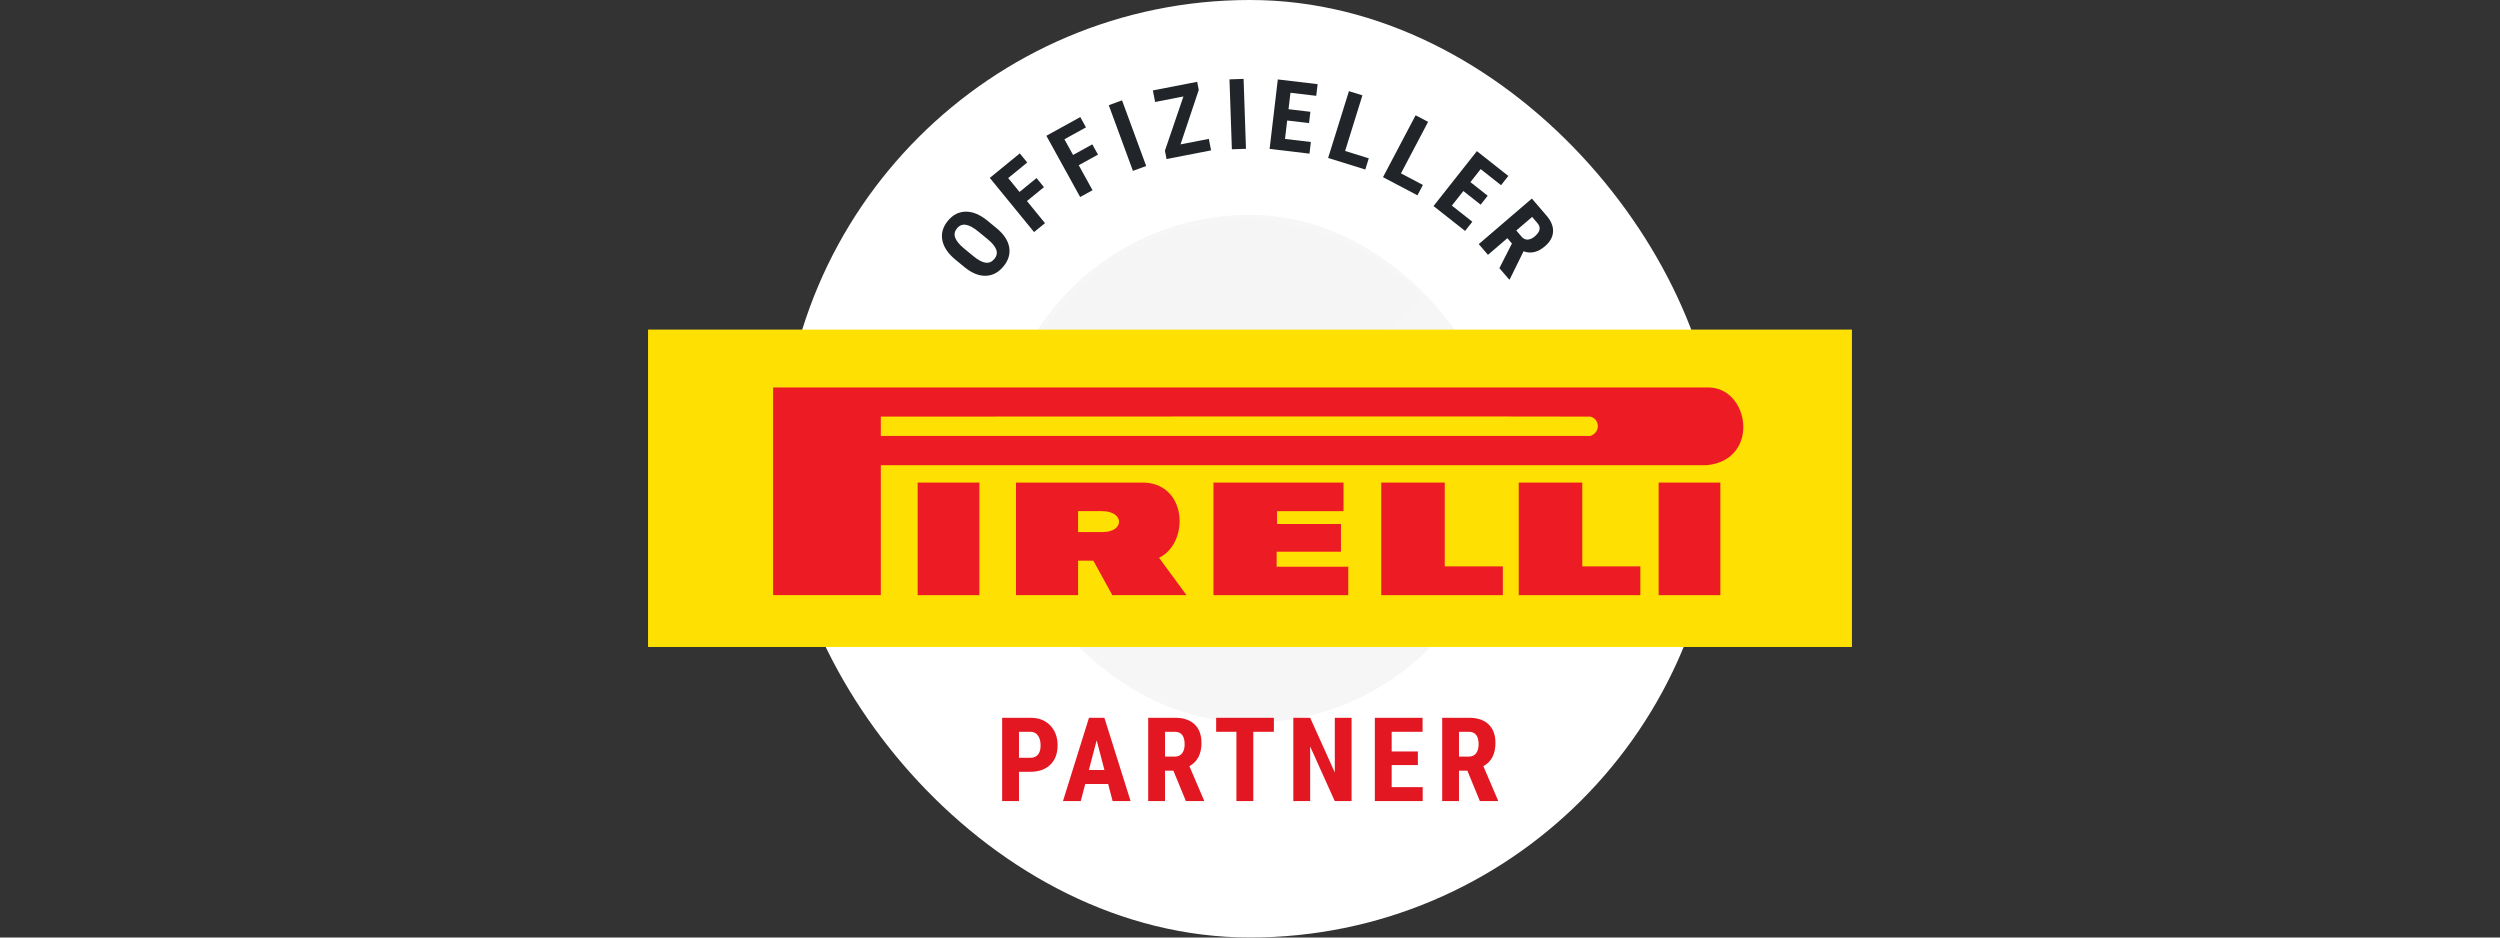 <?xml version="1.0" encoding="UTF-8"?>
<svg width="256px" height="96px" viewBox="0 0 256 96" version="1.1" xmlns="http://www.w3.org/2000/svg" xmlns:xlink="http://www.w3.org/1999/xlink">
    <rect x="0" y="0" width="256" height="96" fill="#333333" stroke="none"/>
    <title>meinereifen.at-trust-element-pirelli-parnter</title>
    <defs>
        <rect id="path-1" x="0" y="0" width="96" height="96" rx="48"></rect>
        <rect id="path-3" x="22" y="22" width="52" height="52" rx="26"></rect>
        <linearGradient x1="50%" y1="0%" x2="50%" y2="100%" id="linearGradient-5">
            <stop stop-color="#495057" offset="0%"></stop>
            <stop stop-color="#D1D3D5" offset="100%"></stop>
        </linearGradient>
    </defs>
    <g id="Trust-Elemente-+-Social-Media-Icons" stroke="none" stroke-width="1" fill="none" fill-rule="evenodd">
        <g id="meinereifen.at-trust-element-pirelli-parnter">
            <rect id="Rectangle" fill-rule="nonzero" x="0" y="0" width="256" height="96"></rect>
            <g id="Group-7" transform="translate(66.61, 0)">
                <g id="Group-3-Copy-3" transform="translate(13.39, 0)">
                    <g id="Group-36">
                        <mask id="mask-2" fill="white">
                            <use xlink:href="#path-1"></use>
                        </mask>
                        <use id="Rectangle-Copy-2" fill="#FFFFFF" fill-rule="nonzero" xlink:href="#path-1"></use>
                        <mask id="mask-4" fill="white">
                            <use xlink:href="#path-3"></use>
                        </mask>
                        <use id="Rectangle-Copy-2" fill="#F6F6F6" fill-rule="nonzero" xlink:href="#path-3"></use>
                        <polygon id="Rectangle" fill="url(#linearGradient-5)" fill-rule="nonzero" opacity="0.05" mask="url(#mask-4)" points="0 0 96 0 0 96"></polygon>
                        <rect id="Rectangle" fill="#FFFFFF" fill-rule="nonzero" mask="url(#mask-4)" x="22" y="66" width="52" height="8"></rect>
                    </g>
                    <g id="Group-41-Copy" transform="translate(16.453, 8.078)" fill="#212529">
                        <g id="Group-40" transform="translate(0, -0)">
                            <path d="M3.742,15.644 C3.243,15.234 2.813,15 2.453,14.942 C2.093,14.884 1.79,15.004 1.545,15.303 C1.301,15.6 1.237,15.915 1.356,16.25 C1.473,16.584 1.769,16.951 2.245,17.349 L3.23,18.158 C3.714,18.556 4.13,18.777 4.478,18.821 C4.826,18.865 5.124,18.736 5.372,18.435 C5.612,18.143 5.677,17.834 5.57,17.508 C5.462,17.181 5.173,16.824 4.704,16.434 L3.742,15.644 Z M5.592,15.284 C6.334,15.894 6.767,16.544 6.889,17.232 C7.011,17.92 6.816,18.576 6.304,19.2 C5.793,19.821 5.189,20.142 4.491,20.162 C3.792,20.183 3.075,19.895 2.338,19.298 L1.391,18.52 C0.631,17.896 0.181,17.232 0.043,16.528 C-0.094,15.825 0.094,15.161 0.608,14.535 C1.115,13.919 1.723,13.606 2.435,13.596 C3.146,13.585 3.883,13.889 4.645,14.506 L5.592,15.284 Z" id="Fill-18"></path>
                            <polygon id="Fill-20" points="10.448 11.086 8.706 12.508 10.555 14.772 9.435 15.687 4.902 10.137 7.974 7.629 8.737 8.562 6.786 10.156 7.947 11.577 9.688 10.155"></polygon>
                            <polygon id="Fill-22" points="15.98 7.754 14.01 8.841 15.422 11.4 14.155 12.098 10.694 5.825 14.168 3.91 14.75 4.965 12.544 6.182 13.43 7.79 15.399 6.703"></polygon>
                            <polygon id="Fill-24" points="20.917 8.92 19.559 9.42 17.085 2.696 18.443 2.196"></polygon>
                            <polygon id="Fill-26" points="24.433 6.706 27.331 6.142 27.561 7.32 23.001 8.208 22.834 7.354 24.73 1.8 21.832 2.365 21.601 1.182 26.137 0.298 26.3 1.133"></polygon>
                            <polygon id="Fill-28" points="31.135 7.16 29.69 7.209 29.445 0.049 30.891 0"></polygon>
                            <polygon id="Fill-30" points="37.593 4.528 35.354 4.262 35.131 6.149 37.78 6.462 37.639 7.655 33.554 7.171 34.395 0.056 38.471 0.539 38.33 1.735 35.69 1.423 35.491 3.104 37.73 3.369"></polygon>
                            <polygon id="Fill-32" points="41.286 7.38 43.711 8.135 43.353 9.282 39.547 8.096 41.678 1.256 43.059 1.686"></polygon>
                            <polygon id="Fill-34" points="47.006 9.676 49.252 10.86 48.693 11.922 45.166 10.064 48.505 3.726 49.785 4.4"></polygon>
                            <polygon id="Fill-36" points="55.166 12.881 53.396 11.484 52.219 12.975 54.313 14.627 53.569 15.57 50.34 13.021 54.78 7.398 58.001 9.941 57.254 10.887 55.168 9.24 54.119 10.569 55.888 11.966"></polygon>
                            <path d="M58.816,15.526 L59.352,16.15 C59.539,16.369 59.753,16.471 59.993,16.456 C60.233,16.44 60.475,16.328 60.719,16.118 C61.264,15.65 61.353,15.203 60.988,14.778 L60.437,14.136 L58.816,15.526 Z M58.369,16.857 L57.901,16.312 L55.915,18.017 L54.972,16.92 L60.409,12.253 L61.913,14.004 C62.385,14.554 62.608,15.101 62.58,15.645 C62.553,16.191 62.276,16.688 61.75,17.139 C61.029,17.759 60.298,17.929 59.558,17.653 L58.15,20.515 L58.097,20.559 L57.085,19.38 L58.369,16.857 Z" id="Fill-38"></path>
                        </g>
                    </g>
                    <path d="M24.343,82.031 L24.343,79.031 L25.491,79.031 C26.37,79.031 27.058,78.789 27.554,78.305 C28.05,77.82 28.298,77.16 28.298,76.324 C28.298,75.488 28.047,74.809 27.545,74.285 C27.043,73.762 26.37,73.5 25.526,73.5 L25.526,73.5 L22.62,73.5 L22.62,82.031 L24.343,82.031 Z M25.526,77.596 L24.343,77.596 L24.343,74.936 L25.544,74.936 C25.852,74.939 26.099,75.067 26.282,75.319 C26.466,75.571 26.558,75.91 26.558,76.336 C26.558,76.746 26.468,77.059 26.288,77.273 C26.108,77.488 25.854,77.596 25.526,77.596 L25.526,77.596 Z M30.669,82.031 L31.126,80.285 L33.475,80.285 L33.932,82.031 L35.772,82.031 L33.089,73.5 L31.513,73.5 L28.847,82.031 L30.669,82.031 Z M33.095,78.85 L31.501,78.85 L32.298,75.809 L33.095,78.85 Z M39.298,82.031 L39.298,78.914 L40.153,78.914 L41.436,82.031 L43.288,82.031 L43.288,81.949 L41.794,78.457 C42.618,78.004 43.03,77.211 43.03,76.078 C43.03,75.254 42.795,74.618 42.324,74.171 C41.853,73.724 41.186,73.5 40.323,73.5 L40.323,73.5 L37.575,73.5 L37.575,82.031 L39.298,82.031 Z M40.276,77.479 L39.298,77.479 L39.298,74.936 L40.306,74.936 C40.974,74.936 41.307,75.363 41.307,76.219 C41.307,76.602 41.222,76.907 41.05,77.136 C40.878,77.364 40.62,77.479 40.276,77.479 L40.276,77.479 Z M48.337,82.031 L48.337,74.936 L50.446,74.936 L50.446,73.5 L44.534,73.5 L44.534,74.936 L46.608,74.936 L46.608,82.031 L48.337,82.031 Z M54.159,82.031 L54.159,76.436 L56.679,82.031 L58.401,82.031 L58.401,73.5 L56.684,73.5 L56.684,79.102 L54.159,73.5 L52.436,73.5 L52.436,82.031 L54.159,82.031 Z M65.683,82.031 L65.683,80.602 L62.507,80.602 L62.507,78.34 L65.19,78.34 L65.19,76.951 L62.507,76.951 L62.507,74.936 L65.671,74.936 L65.671,73.5 L60.784,73.5 L60.784,82.031 L65.683,82.031 Z M69.401,82.031 L69.401,78.914 L70.257,78.914 L71.54,82.031 L73.391,82.031 L73.391,81.949 L71.897,78.457 C72.722,78.004 73.134,77.211 73.134,76.078 C73.134,75.254 72.898,74.618 72.428,74.171 C71.957,73.724 71.29,73.5 70.427,73.5 L70.427,73.5 L67.679,73.5 L67.679,82.031 L69.401,82.031 Z M70.38,77.479 L69.401,77.479 L69.401,74.936 L70.409,74.936 C71.077,74.936 71.411,75.363 71.411,76.219 C71.411,76.602 71.325,76.907 71.153,77.136 C70.981,77.364 70.724,77.479 70.38,77.479 L70.38,77.479 Z" id="PARTNER" fill="#E31721" fill-rule="nonzero"></path>
                </g>
                <g id="Logo_Pirelli" transform="translate(0, 34)">
                    <polygon id="path3502" fill="#FEE102" fill-rule="nonzero" points="0 32 122.779 32 122.779 0 0 0"></polygon>
                    <polygon id="path3504" stroke="#FEE102" stroke-width="0.5" points="0 32 122.779 32 122.779 0 0 0"></polygon>
                    <path d="M37.427,26.945 L43.785,26.945 L43.785,23.412 L45.346,23.412 L47.294,26.945 L54.89,26.945 L52.079,23.12 C55.264,21.583 55.002,15.232 50.144,15.415 C49.808,15.415 37.427,15.415 37.427,15.415 L37.427,26.945" id="path3506" fill="#ED1C24" fill-rule="nonzero"></path>
                    <path d="M12.556,26.945 L23.587,26.945 L23.587,13.636 L108.194,13.636 C113.727,13.051 112.528,5.529 108.194,5.677 C107.97,5.677 12.556,5.677 12.556,5.677 L12.556,26.945" id="path3508" fill="#ED1C24" fill-rule="nonzero"></path>
                    <path d="M23.587,8.661 L23.587,10.637 L96.25,10.637 C97.297,10.27 97.223,8.917 96.25,8.661 C96.102,8.625 23.587,8.661 23.587,8.661" id="path3510" fill="#FEE102" fill-rule="nonzero"></path>
                    <polygon id="path3512" fill="#ED1C24" fill-rule="nonzero" points="27.359 26.945 33.679 26.945 33.679 15.415 27.359 15.415"></polygon>
                    <path d="M43.785,20.485 L43.785,18.342 L46.245,18.342 C48.533,18.342 48.57,20.485 46.283,20.485 C46.058,20.485 43.785,20.485 43.785,20.485" id="path3514" fill="#FEE102" fill-rule="nonzero"></path>
                    <polyline id="path3516" fill="#ED1C24" fill-rule="nonzero" points="57.649 15.415 57.649 26.945 71.453 26.945 71.453 24.032 64.119 24.032 64.119 22.497 70.705 22.497 70.705 19.658 64.16 19.658 64.16 18.342 70.967 18.342 70.967 15.415 57.649 15.415"></polyline>
                    <polyline id="path3518" fill="#ED1C24" fill-rule="nonzero" points="74.828 15.415 74.828 26.945 87.281 26.945 87.281 23.998 81.335 23.998 81.335 15.415 74.828 15.415"></polyline>
                    <polyline id="path3520" fill="#ED1C24" fill-rule="nonzero" points="88.909 15.415 88.909 26.945 101.36 26.945 101.36 23.998 95.416 23.998 95.416 15.415 88.909 15.415"></polyline>
                    <polygon id="path3522" fill="#ED1C24" fill-rule="nonzero" points="103.234 26.945 109.555 26.945 109.555 15.415 103.234 15.415"></polygon>
                </g>
            </g>
        </g>
    </g>
</svg>